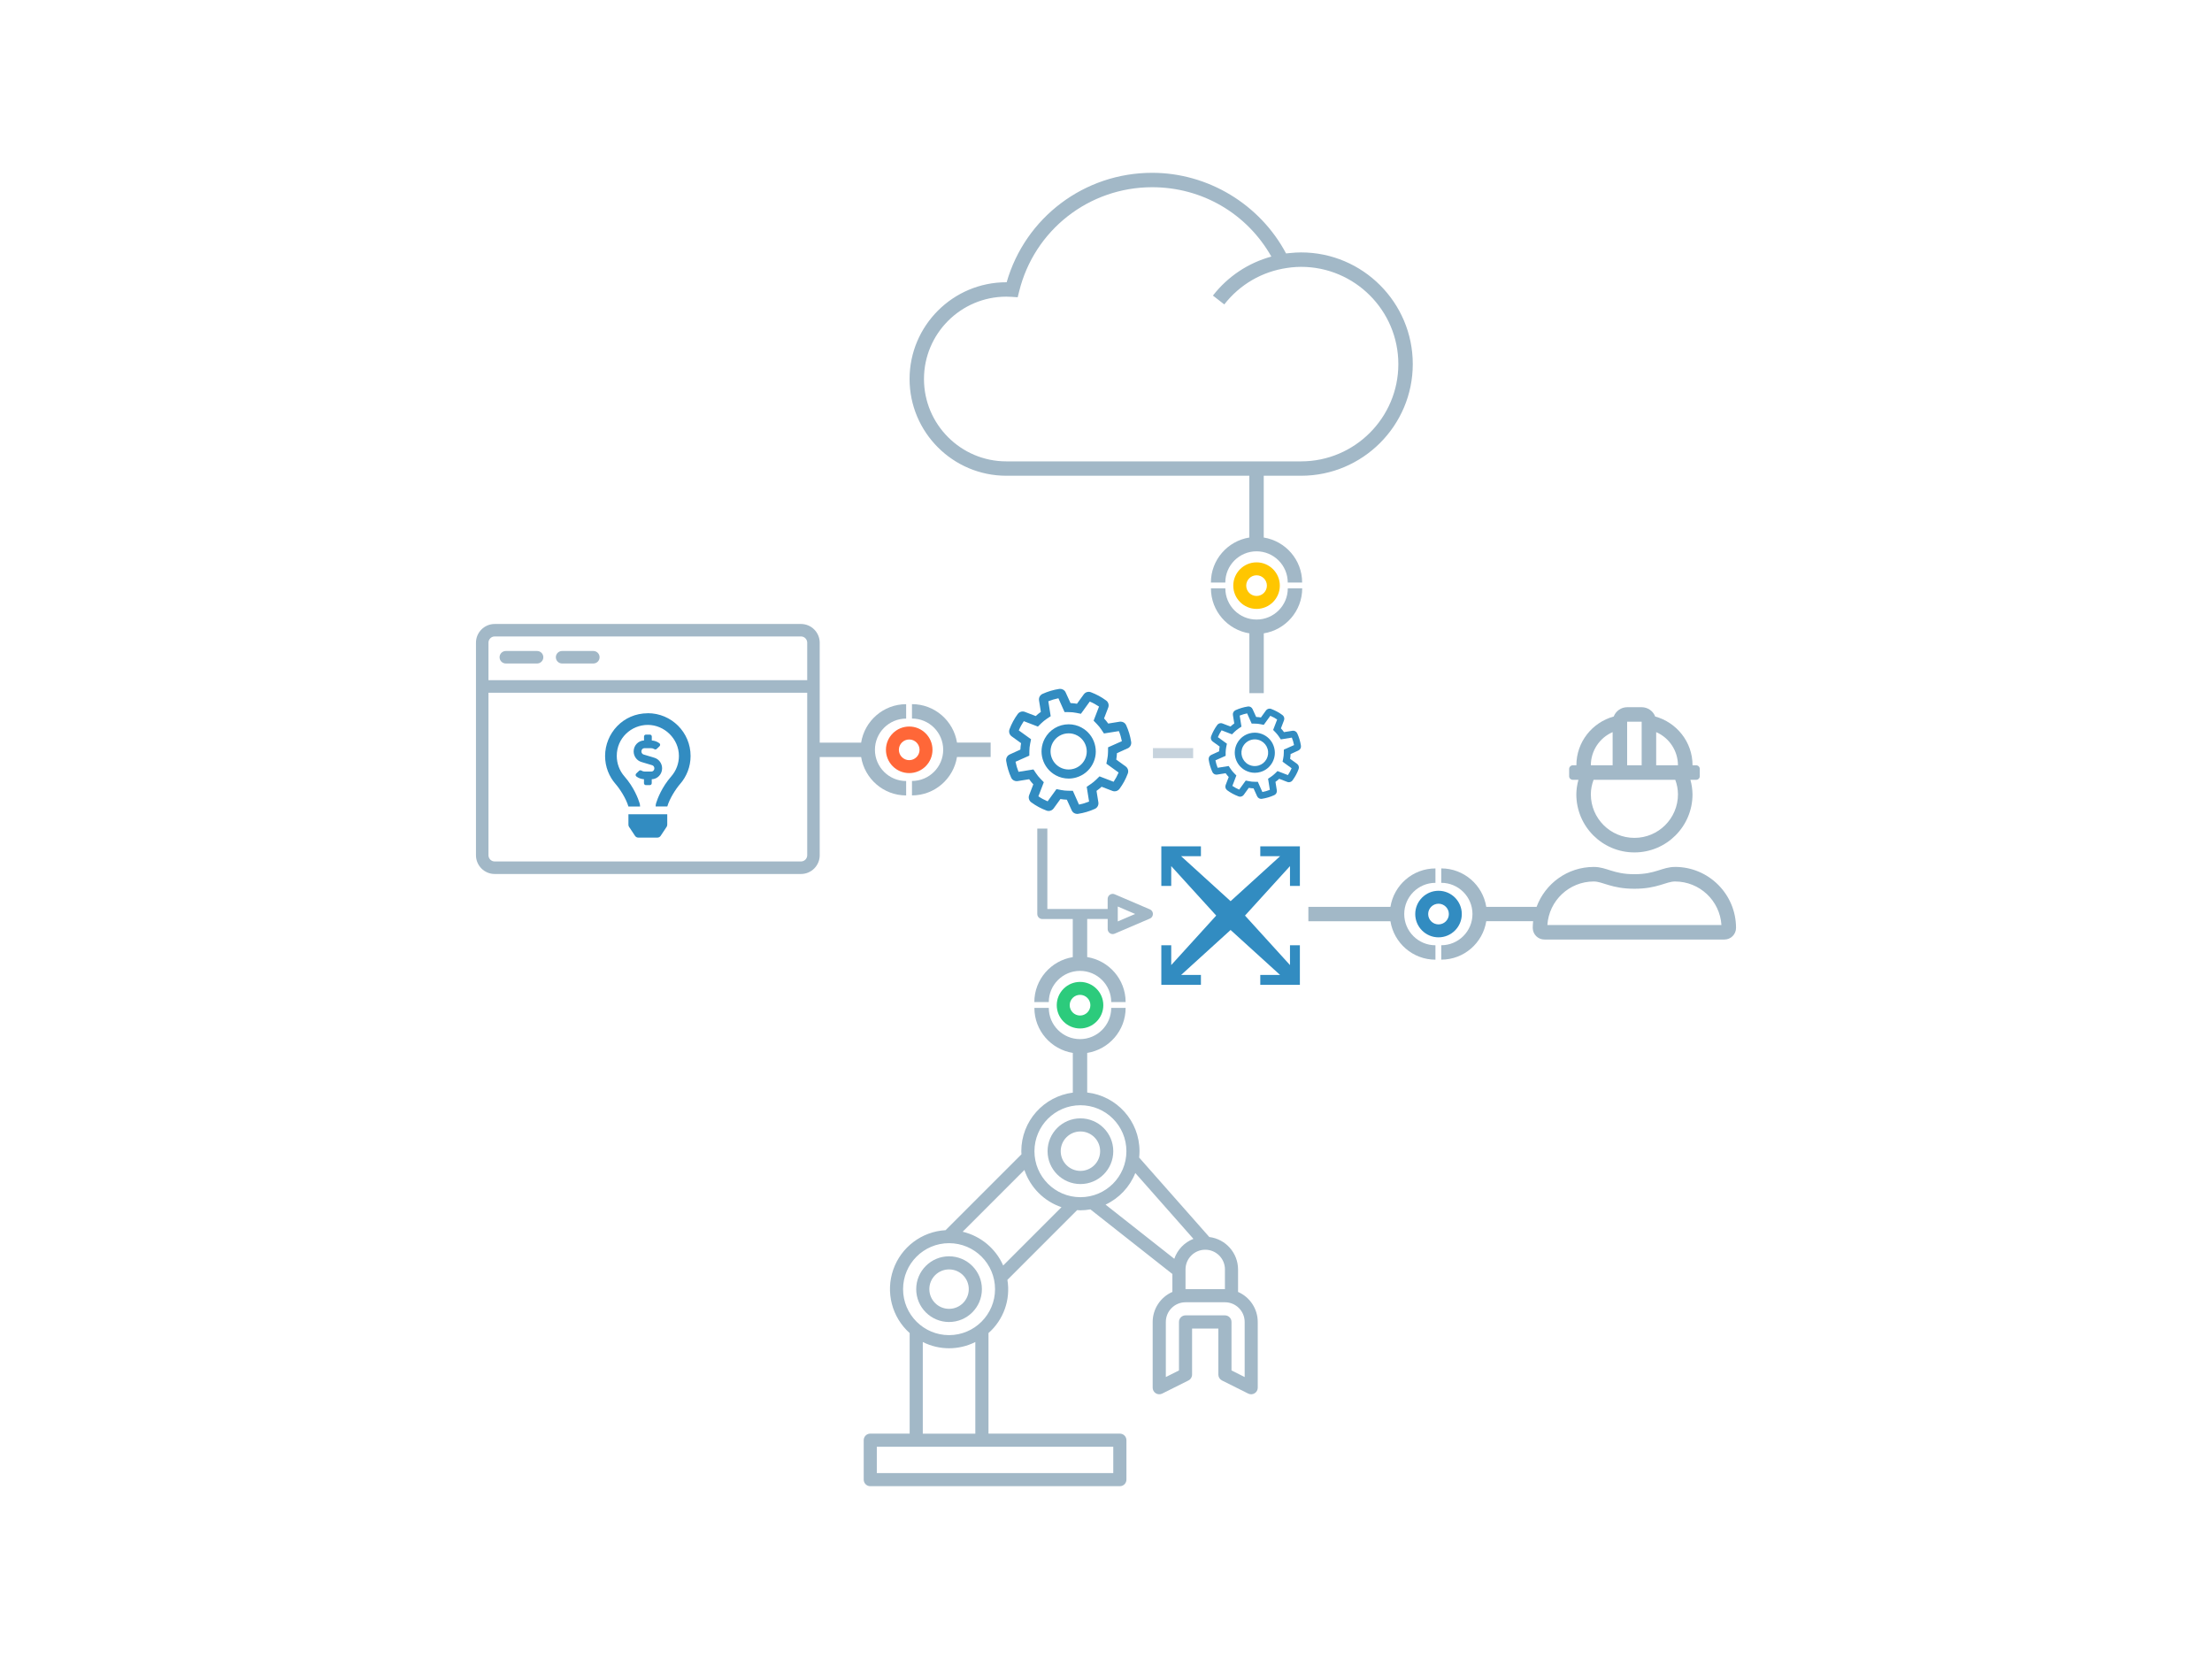 <?xml version="1.0" encoding="UTF-8"?><svg id="a" xmlns="http://www.w3.org/2000/svg" viewBox="0 0 800 600"><defs><style>.c{fill:#ffc600;}.d{fill:#ff6738;}.e{fill:#328cc1;}.f{fill:#c7d3dd;}.g{fill:#a2b8c7;}.h{fill:#2ccb7c;}</style></defs><path class="c" d="m454.45,220.22c-4.64,0-8.42-3.78-8.42-8.42s3.78-8.42,8.42-8.42,8.42,3.78,8.42,8.42-3.78,8.42-8.42,8.42Zm0-12.16c-2.06,0-3.74,1.68-3.74,3.74s1.68,3.74,3.74,3.74,3.74-1.68,3.74-3.74-1.68-3.74-3.74-3.74Z"/><path class="e" d="m520.26,339c-4.64,0-8.42-3.78-8.42-8.42s3.78-8.42,8.42-8.42,8.42,3.78,8.42,8.42-3.78,8.42-8.42,8.42Zm0-12.16c-2.06,0-3.74,1.68-3.74,3.74s1.68,3.74,3.74,3.74,3.74-1.68,3.74-3.74-1.68-3.74-3.74-3.74Z"/><path class="e" d="m233.6,283.95h1.41c.39,0,.7-.31.7-.7v-1.42c2.07-.06,3.75-1.8,3.75-3.96,0-1.75-1.14-3.32-2.77-3.81l-3.95-1.19c-.45-.14-.77-.6-.77-1.12,0-.64.47-1.16,1.04-1.16h2.47c.4,0,.79.11,1.13.33.28.18.65.17.89-.06l1.03-.98c.31-.3.29-.81-.05-1.07-.8-.6-1.76-.95-2.75-1v-1.43c0-.39-.31-.7-.7-.7h-1.41c-.39,0-.7.31-.7.7v1.42c-2.07.06-3.75,1.8-3.75,3.96,0,1.75,1.14,3.32,2.77,3.81l3.95,1.19c.45.14.77.6.77,1.12,0,.64-.47,1.16-1.04,1.16h-2.47c-.4,0-.79-.11-1.13-.33-.28-.18-.65-.17-.89.06l-1.03.98c-.31.3-.29.81.05,1.07.8.6,1.76.95,2.75,1v1.43c0,.39.31.7.7.7Zm-6.32,14.33c0,.28.08.55.24.78l2.15,3.24c.26.39.7.63,1.17.63h6.92c.47,0,.91-.24,1.17-.63l2.15-3.24c.15-.23.23-.5.24-.78v-3.79s-14.04,0-14.04,0v3.79Zm7.02-40.32c-8.98,0-15.46,7.29-15.46,15.46,0,3.9,1.44,7.45,3.83,10.17,1.46,1.67,3.75,5.16,4.6,8.09h0s4.22,0,4.22,0h0c0-.43-.06-.85-.19-1.25-.49-1.56-2-5.69-5.46-9.63-1.8-2.06-2.77-4.67-2.78-7.39-.02-6.47,5.24-11.24,11.24-11.24s11.24,5.04,11.24,11.24c0,2.72-.99,5.34-2.78,7.39-3.43,3.92-4.95,8.03-5.45,9.61-.13.41-.19.83-.19,1.26h0s4.22,0,4.22,0h0c.85-2.93,3.14-6.43,4.6-8.1,2.38-2.72,3.82-6.27,3.82-10.17,0-8.54-6.92-15.46-15.46-15.46Z"/><path class="d" d="m328.83,279.6c-4.64,0-8.42-3.78-8.42-8.42s3.78-8.42,8.42-8.42,8.42,3.78,8.42,8.42-3.78,8.42-8.42,8.42Zm0-12.16c-2.06,0-3.74,1.68-3.74,3.74s1.68,3.74,3.74,3.74,3.74-1.68,3.74-3.74-1.68-3.74-3.74-3.74Z"/><rect class="f" x="416.98" y="270.56" width="14.54" height="3.64"/><g><path class="e" d="m391.17,263.13c-1.43-.77-3.04-1.18-4.66-1.18-3.61,0-6.93,1.97-8.64,5.14-2.58,4.76-.8,10.72,3.95,13.3,1.43.78,3.04,1.19,4.66,1.19.95,0,1.89-.14,2.81-.41,2.52-.75,4.59-2.43,5.83-4.73,1.25-2.3,1.52-4.95.77-7.47-.75-2.52-2.43-4.59-4.73-5.83Zm-4.66,2.09c1.08,0,2.15.27,3.1.79,1.53.83,2.65,2.21,3.15,3.89.5,1.68.32,3.45-.52,4.98-.83,1.53-2.21,2.65-3.89,3.15-.61.18-1.23.27-1.87.27-1.09,0-2.16-.27-3.11-.79-3.17-1.72-4.35-5.7-2.64-8.87,1.14-2.11,3.35-3.42,5.76-3.42Z"/><path class="e" d="m407.82,270.67c.9-.4,1.43-1.36,1.28-2.34-.32-2.1-.93-4.13-1.8-6.04-.2-.44-.53-.8-.95-1.03-.32-.17-.69-.27-1.06-.27-.11,0-.21,0-.34.02l-4.15.67c-.45-.64-.95-1.26-1.5-1.85l1.51-3.93c.35-.92.05-1.97-.75-2.55-.89-.66-1.76-1.21-2.67-1.7-.91-.49-1.86-.92-2.88-1.31-.24-.09-.5-.14-.76-.14-.71,0-1.37.34-1.78.91l-2.47,3.41c-.76-.13-1.54-.22-2.33-.24l-1.76-3.86c-.2-.44-.54-.81-.94-1.01-.33-.18-.68-.27-1.06-.27-.1,0-.21,0-.33.02-2.05.31-4.15.93-6.05,1.8-.9.41-1.41,1.38-1.25,2.35l.66,4.15c-.65.46-1.26.95-1.86,1.51l-3.93-1.51c-.25-.1-.51-.15-.78-.15-.7,0-1.36.33-1.77.89-1.25,1.7-2.26,3.56-3,5.55-.34.92-.03,1.97.77,2.55l3.41,2.47c-.13.77-.22,1.55-.25,2.33l-3.84,1.75c-.9.4-1.43,1.36-1.29,2.34.31,2.06.94,4.15,1.8,6.05.2.44.53.79.94,1.01.32.18.69.27,1.06.27.12,0,.23,0,.35-.03l4.16-.67c.45.64.96,1.27,1.5,1.85l-1.51,3.93c-.35.92-.04,1.97.75,2.56.88.64,1.75,1.2,2.66,1.69.91.49,1.85.92,2.89,1.31.25.09.5.14.76.14.7,0,1.37-.34,1.79-.91l2.47-3.41c.77.13,1.55.21,2.32.24l1.75,3.84c.2.45.53.81.96,1.04.32.17.67.26,1.04.26.11,0,.23,0,.34-.03,2.08-.32,4.12-.92,6.06-1.8.89-.41,1.41-1.38,1.25-2.34l-.67-4.16c.65-.46,1.26-.96,1.84-1.49l3.93,1.51c.25.1.51.14.78.14.7,0,1.36-.33,1.77-.9,1.27-1.73,2.26-3.55,3-5.55.35-.92.03-1.97-.77-2.55l-3.41-2.47c.13-.76.21-1.54.25-2.32l3.85-1.75Zm-14.8,13.84l.86,5.39c-1.18.48-2.41.84-3.65,1.09l-2.22-4.99-1.69-.02c-.85,0-1.71-.1-2.57-.26l-1.66-.33-3.2,4.42c-.61-.26-1.18-.53-1.72-.82-.55-.3-1.08-.62-1.62-.99l1.96-5.1-1.18-1.21c-.6-.61-1.15-1.29-1.63-2.01l-.94-1.4-5.4.86c-.47-1.16-.84-2.41-1.08-3.64l4.99-2.22.02-1.69c0-.85.1-1.72.27-2.57l.33-1.66-4.43-3.2c.49-1.17,1.1-2.29,1.81-3.34l5.1,1.96,1.21-1.19c.62-.6,1.3-1.15,2.01-1.63l1.41-.94-.86-5.4c1.17-.47,2.42-.84,3.65-1.08l2.22,4.99,1.69.02c.86,0,1.73.1,2.57.27l1.66.33,3.2-4.42c.6.25,1.17.52,1.72.82.55.3,1.09.63,1.63.99l-1.96,5.1,1.18,1.22c.6.61,1.14,1.28,1.62,2l.94,1.41,5.4-.86c.48,1.17.84,2.39,1.08,3.65l-4.99,2.22-.02,1.69c-.01.86-.1,1.72-.27,2.56l-.33,1.66,4.43,3.2c-.5,1.18-1.09,2.28-1.81,3.35l-5.1-1.96-1.21,1.19c-.61.59-1.28,1.14-2,1.63l-1.4.94Z"/></g><g><path class="e" d="m457.26,265.86c-1.06-.57-2.25-.88-3.44-.88-2.67,0-5.12,1.45-6.38,3.8-1.9,3.52-.59,7.92,2.92,9.83,1.06.57,2.25.88,3.44.88.7,0,1.4-.1,2.08-.3,1.86-.55,3.39-1.79,4.31-3.49.92-1.7,1.13-3.66.57-5.52-.55-1.86-1.79-3.39-3.49-4.31Zm-3.44,1.54c.8,0,1.59.2,2.29.58,1.13.61,1.96,1.63,2.33,2.87.37,1.24.23,2.55-.38,3.68-.61,1.13-1.63,1.96-2.87,2.33-.45.13-.91.2-1.38.2-.8,0-1.6-.2-2.3-.58-2.34-1.27-3.22-4.21-1.95-6.55.85-1.56,2.48-2.53,4.26-2.53Z"/><path class="e" d="m469.56,271.43c.67-.3,1.06-1.01.94-1.73-.24-1.55-.68-3.05-1.33-4.47-.14-.32-.39-.59-.7-.76-.24-.13-.51-.2-.78-.2-.08,0-.16,0-.25.02l-3.07.49c-.33-.47-.7-.93-1.11-1.36l1.12-2.91c.26-.68.03-1.46-.55-1.89-.66-.49-1.3-.9-1.97-1.26-.67-.37-1.37-.68-2.13-.97-.18-.07-.37-.1-.56-.1-.52,0-1.01.25-1.32.67l-1.82,2.52c-.56-.1-1.14-.16-1.72-.18l-1.3-2.85c-.15-.32-.4-.6-.69-.75-.24-.13-.5-.2-.78-.2-.08,0-.16,0-.24.02-1.52.23-3.06.69-4.47,1.33-.66.31-1.05,1.02-.93,1.73l.49,3.07c-.48.34-.93.7-1.37,1.11l-2.9-1.11c-.18-.07-.38-.11-.58-.11-.52,0-1.01.25-1.31.66-.92,1.26-1.67,2.63-2.22,4.1-.25.68-.02,1.46.57,1.88l2.52,1.82c-.1.57-.16,1.15-.18,1.72l-2.83,1.29c-.67.29-1.06,1-.95,1.73.23,1.52.69,3.07,1.33,4.47.15.33.39.59.69.75.24.13.51.2.78.2.09,0,.17,0,.26-.02l3.07-.49c.33.48.71.94,1.11,1.37l-1.11,2.9c-.26.68-.03,1.46.56,1.89.65.48,1.29.89,1.97,1.25.67.36,1.37.68,2.14.97.18.07.37.1.56.1.52,0,1.01-.25,1.32-.67l1.82-2.52c.57.1,1.15.16,1.72.18l1.29,2.84c.15.33.39.6.71.77.24.13.5.19.77.19.08,0,.17,0,.25-.02,1.54-.23,3.04-.68,4.48-1.33.66-.3,1.04-1.02.92-1.73l-.49-3.07c.48-.34.93-.71,1.36-1.1l2.91,1.12c.18.07.38.11.58.11.52,0,1.01-.25,1.31-.66.94-1.28,1.67-2.62,2.22-4.1.26-.68.02-1.46-.57-1.89l-2.52-1.82c.1-.56.16-1.14.18-1.71l2.84-1.3Zm-10.94,10.23l.64,3.99c-.87.35-1.78.62-2.7.8l-1.64-3.69-1.25-.02c-.63,0-1.27-.07-1.9-.2l-1.23-.24-2.37,3.27c-.45-.19-.87-.39-1.27-.61-.41-.22-.8-.46-1.2-.73l1.45-3.77-.88-.9c-.44-.45-.85-.95-1.2-1.48l-.7-1.04-3.99.64c-.35-.86-.62-1.78-.8-2.69l3.69-1.64v-1.25c.02-.63.09-1.27.21-1.9l.25-1.23-3.27-2.37c.37-.86.81-1.69,1.34-2.47l3.77,1.45.89-.88c.46-.45.96-.85,1.49-1.21l1.04-.7-.64-3.99c.86-.35,1.79-.62,2.69-.8l1.64,3.69,1.25.02c.64,0,1.28.07,1.9.2l1.23.24,2.37-3.27c.45.19.86.39,1.27.61.41.22.8.46,1.2.73l-1.45,3.77.87.9c.44.45.84.95,1.2,1.48l.7,1.04,3.99-.64c.35.86.62,1.77.8,2.7l-3.69,1.64-.02,1.25c0,.64-.08,1.27-.2,1.89l-.24,1.23,3.27,2.37c-.37.87-.81,1.69-1.34,2.47l-3.77-1.45-.9.88c-.45.44-.95.84-1.48,1.2l-1.04.7Z"/></g><path class="g" d="m454.45,224.07c-6.23,0-11.29-5.06-11.29-11.29h-5.21c0,8.21,6.03,15.02,13.9,16.28v21.62h5.21v-21.62c7.86-1.26,13.9-8.07,13.9-16.28h-5.21c0,6.23-5.07,11.29-11.29,11.29Z"/><path class="g" d="m457.05,194.4v-22.34h13.51c22.27,0,40.39-18.12,40.39-40.39s-18.12-40.38-40.39-40.38c-1.35,0-2.7.09-4.06.23-.33.03-.66.06-.99.1-.13.02-.26.02-.39.04-9.44-17.77-28.23-29.16-48.42-29.16-24.56,0-45.9,16.17-52.63,39.58h-.12c-19.29,0-34.99,15.69-34.99,34.99s15.69,34.99,34.99,34.99h87.89v22.34c-7.86,1.26-13.9,8.07-13.9,16.28h5.21c0-6.23,5.06-11.29,11.29-11.29s11.29,5.07,11.29,11.29h5.21c0-8.21-6.03-15.02-13.9-16.28Zm-122.88-57.33c0-16.42,13.36-29.78,29.78-29.78.65,0,1.29.03,1.93.07l2.18.15.53-2.12c5.46-22.18,25.25-37.68,48.12-37.68,18.06,0,34.28,9.53,43.09,25.08-8.29,2.28-15.69,7.11-21.13,14.11l4.11,3.2c5.65-7.26,13.72-11.88,22.63-13.18.51-.08,1.03-.16,1.54-.21,1.19-.12,2.39-.2,3.61-.2,19.4,0,35.17,15.78,35.17,35.17s-15.78,35.18-35.17,35.18h-106.61c-16.42,0-29.78-13.36-29.78-29.78Z"/><path class="g" d="m568.78,282.03h2.08c-.48,1.71-.74,3.47-.76,5.25,0,11.6,9.4,21.01,21.01,21.01s21.01-9.41,21.01-21.01c-.03-1.78-.28-3.54-.76-5.25h2.08c.73,0,1.31-.59,1.31-1.31v-2.63c0-.73-.59-1.31-1.31-1.31h-1.31c0-8.45-5.74-15.5-13.51-17.65-.77-2.02-2.71-3.35-4.87-3.36h-5.25c-2.16,0-4.1,1.34-4.87,3.36-7.77,2.14-13.51,9.19-13.51,17.65h-1.31c-.72,0-1.31.59-1.31,1.31v2.63c0,.73.59,1.31,1.31,1.31Zm30.2-17.25c4.77,2.08,7.86,6.79,7.88,12h-7.88v-12Zm-10.5-3.76h5.25v15.75h-5.25v-15.75Zm-5.25,3.76v12h-7.88c.01-5.21,3.1-9.91,7.88-12Zm-6.89,17.25h29.54c.64,1.68.97,3.46.98,5.25,0,8.7-7.05,15.75-15.75,15.75s-15.76-7.05-15.76-15.75c.01-1.79.35-3.57.99-5.25Z"/><path class="g" d="m605.81,313.54c-4.71,0-6.97,2.63-14.7,2.63s-9.99-2.63-14.7-2.63c-9.5,0-17.57,6.01-20.68,14.43h-18.2c-1.26-7.86-8.07-13.9-16.28-13.9v5.21c6.23,0,11.29,5.07,11.29,11.29s-5.06,11.29-11.29,11.29v5.21c8.21,0,15.02-6.03,16.28-13.9h16.95c-.09.79-.14,1.6-.14,2.41h0c0,2.33,1.88,4.21,4.2,4.21h65.12c2.32,0,4.2-1.88,4.2-4.2,0-12.18-9.87-22.06-22.06-22.06Zm-46.18,21.01c.57-8.85,7.91-15.75,16.78-15.75,3.25,0,6.39,2.63,14.7,2.63s11.42-2.63,14.7-2.63c8.87.01,16.21,6.9,16.77,15.75h-62.95Z"/><path class="g" d="m502.87,327.97h-29.68v5.21h29.68c1.26,7.86,8.07,13.9,16.28,13.9v-5.21c-6.23,0-11.29-5.07-11.29-11.29s5.06-11.29,11.29-11.29v-5.21c-8.21,0-15.02,6.03-16.28,13.9Z"/><path class="g" d="m194.24,235.44h-11.3c-1.25,0-2.26,1.01-2.26,2.26s1.01,2.26,2.26,2.26h11.3c1.25,0,2.26-1.01,2.26-2.26s-1.01-2.26-2.26-2.26Z"/><path class="g" d="m214.59,235.44h-11.3c-1.25,0-2.26,1.01-2.26,2.26s1.01,2.26,2.26,2.26h11.3c1.25,0,2.26-1.01,2.26-2.26s-1.01-2.26-2.26-2.26Z"/><path class="g" d="m329.83,282.46v5.21c8.21,0,15.02-6.03,16.28-13.9h12.17v-5.21h-12.17c-1.26-7.86-8.07-13.9-16.28-13.9v5.21c6.23,0,11.29,5.07,11.29,11.29s-5.07,11.29-11.29,11.29Z"/><path class="g" d="m311.44,273.78c1.26,7.86,8.07,13.9,16.28,13.9v-5.21c-6.23,0-11.29-5.07-11.29-11.29s5.07-11.29,11.29-11.29v-5.21c-8.21,0-15.02,6.03-16.28,13.9h-14.98v-36.13c0-3.74-3.04-6.78-6.78-6.78h-110.76c-3.74,0-6.78,3.04-6.78,6.78v76.86c0,3.74,3.04,6.78,6.78,6.78h110.76c3.74,0,6.78-3.04,6.78-6.78v-35.51h14.98Zm-19.5-11.01v46.53c0,1.25-1.01,2.26-2.26,2.26h-110.76c-1.25,0-2.26-1.01-2.26-2.26v-58.77h115.28v12.25Zm0-16.77h-115.28v-13.56c0-1.25,1.01-2.26,2.26-2.26h110.76c1.25,0,2.26,1.01,2.26,2.26v13.56Z"/><path class="g" d="m343.24,454.36c-6.56,0-11.88,5.32-11.88,11.88s5.32,11.88,11.88,11.88,11.88-5.32,11.88-11.88c0-6.56-5.32-11.87-11.88-11.88Zm0,19c-3.94,0-7.13-3.19-7.13-7.13s3.19-7.13,7.13-7.13,7.13,3.19,7.13,7.13-3.19,7.13-7.13,7.13Z"/><path class="g" d="m390.75,404.47c-6.56,0-11.88,5.32-11.88,11.88,0,6.56,5.32,11.87,11.88,11.88,6.56,0,11.88-5.32,11.88-11.88s-5.32-11.88-11.88-11.88Zm0,19c-3.94,0-7.13-3.19-7.13-7.13s3.19-7.13,7.13-7.13,7.13,3.19,7.13,7.13-3.19,7.13-7.13,7.13Z"/><path class="g" d="m447.76,467.24v-8.13c-.02-5.97-4.47-10.99-10.4-11.73l-25.37-28.73c.08-.77.13-1.53.13-2.3,0-10.98-8.27-20.01-18.92-21.23v-14.32c7.86-1.26,13.9-8.07,13.9-16.28h-5.21c0,6.23-5.07,11.29-11.29,11.29s-11.29-5.07-11.29-11.29h-5.21c0,8.21,6.03,15.02,13.9,16.28v14.36c-10.51,1.35-18.63,10.31-18.63,21.18,0,.38.04.75.06,1.12l-27.45,27.45c-8.61.49-16.08,6.12-18.92,14.27-2.84,8.14-.5,17.2,5.93,22.94v36.37h-14.25c-1.31,0-2.37,1.06-2.37,2.38v14.25c0,1.31,1.06,2.38,2.37,2.38h90.27c1.31,0,2.38-1.06,2.38-2.38v-14.25c0-1.31-1.06-2.38-2.38-2.38h-47.51v-36.37c5.45-4.8,8.04-12.08,6.84-19.24l25.21-25.22c.4.02.8.06,1.21.06,1.21,0,2.41-.12,3.6-.33l29.65,23.37v6.48c-4.32,1.89-7.12,6.15-7.13,10.87v23.76c0,.83.42,1.59,1.12,2.03.7.44,1.58.48,2.32.11l9.5-4.75c.81-.4,1.32-1.23,1.31-2.14v-16.63h9.5v16.63c0,.9.5,1.73,1.31,2.14l9.5,4.75c.74.37,1.61.33,2.32-.11s1.13-1.2,1.12-2.03v-23.76c0-4.72-2.8-8.98-7.13-10.87Zm-4.75-8.13v7.13h-14.25v-7.13c0-3.94,3.19-7.13,7.13-7.13s7.13,3.19,7.13,7.13Zm-40.38,64.14v9.5h-85.52v-9.5h85.52Zm-68.89-4.75v-33.14c5.98,3.01,13.03,3.01,19,0v33.14h-19Zm9.5-35.63c-9.18,0-16.63-7.44-16.63-16.63s7.45-16.63,16.63-16.63,16.63,7.44,16.63,16.63c-.01,9.18-7.45,16.62-16.63,16.63Zm19.58-25.18c-2.7-6.14-8.13-10.66-14.66-12.22l22.33-22.33c2.13,6.33,7.09,11.31,13.41,13.46l-21.09,21.09Zm27.93-24.71c-9.18,0-16.63-7.44-16.63-16.63.01-9.18,7.45-16.62,16.63-16.63,9.19,0,16.63,7.44,16.63,16.63s-7.44,16.63-16.63,16.63Zm9.09,2.69c4.9-2.31,8.75-6.4,10.76-11.43l21.02,23.81c-3.26,1.27-5.79,3.9-6.92,7.21l-24.86-19.59Zm50.3,62.35l-4.75-2.38v-17.54c0-1.31-1.06-2.38-2.38-2.38h-14.25c-1.31,0-2.37,1.06-2.37,2.38v17.54l-4.75,2.38v-19.91c0-3.94,3.19-7.13,7.13-7.13h14.25c3.94,0,7.13,3.19,7.13,7.13v19.91Z"/><path class="g" d="m374.1,362.42h5.21c0-6.23,5.07-11.29,11.29-11.29s11.29,5.07,11.29,11.29h5.21c0-8.21-6.03-15.02-13.9-16.28v-13.78h7.41v3.64c0,1,.81,1.82,1.81,1.82h0c.25,0,.49-.05.72-.15l12.72-5.45c.92-.39,1.35-1.46.96-2.38-.18-.43-.53-.77-.96-.96l-12.72-5.45c-.92-.4-1.99.03-2.39.95-.1.23-.15.47-.15.72v3.64h-21.81v-29.08h-3.64v30.9c0,1,.81,1.82,1.82,1.82h11.01v13.78c-7.86,1.26-13.9,8.07-13.9,16.28Zm30.16-34.57l6.29,2.7-6.29,2.7v-5.39Z"/><path class="h" d="m390.61,371.96c-4.64,0-8.42-3.78-8.42-8.42s3.78-8.42,8.42-8.42,8.42,3.78,8.42,8.42-3.78,8.42-8.42,8.42Zm0-12.16c-2.06,0-3.74,1.68-3.74,3.74s1.68,3.74,3.74,3.74,3.74-1.68,3.74-3.74-1.68-3.74-3.74-3.74Z"/><polygon class="e" points="462.96 352.6 455.8 352.6 455.8 356.18 470.12 356.18 470.12 341.87 466.54 341.87 466.54 349.03 450.27 331.13 466.54 313.24 466.54 320.4 470.12 320.4 470.12 306.08 455.8 306.08 455.8 309.66 462.96 309.66 445.06 325.92 427.17 309.66 434.33 309.66 434.33 306.08 420.01 306.08 420.01 320.4 423.59 320.4 423.59 313.24 439.86 331.13 423.59 349.03 423.59 341.87 420.01 341.87 420.01 356.18 434.33 356.18 434.33 352.6 427.17 352.6 445.06 336.34 462.96 352.6"/></svg>
